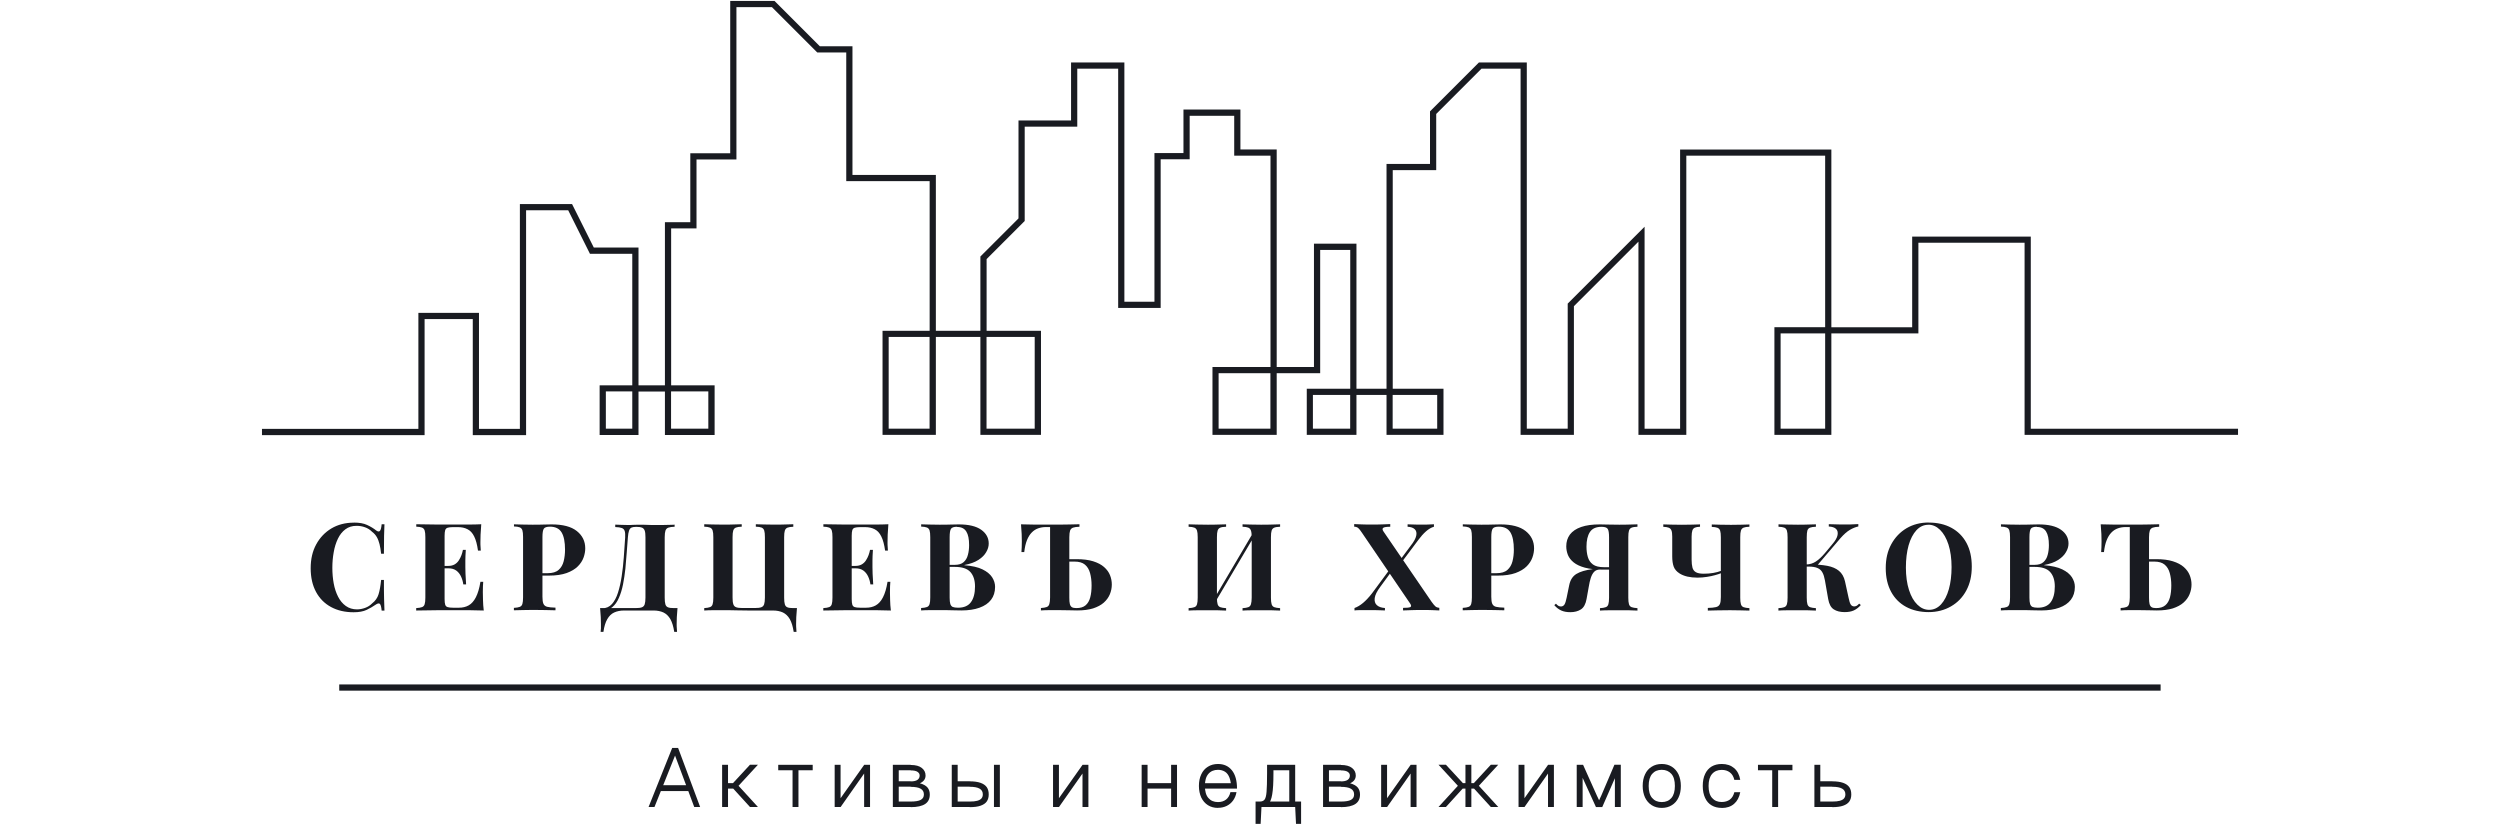 <?xml version="1.0" encoding="UTF-8"?> <svg xmlns="http://www.w3.org/2000/svg" viewBox="0 0 294 97" fill="none"><path d="M79.745 87.956L76.966 94.903H76.272L79.05 87.956H79.745ZM81.162 92.338V93.033H77.608V92.338H81.162ZM79.745 87.956L82.337 94.903H81.642L79.05 87.956H79.745Z" fill="#191B21"></path><path d="M84.921 89.941H85.615V94.903H84.921V89.941ZM86.506 92.097V92.738H84.921V92.097H86.506ZM85.918 92.4L88.198 89.932H89.133L86.853 92.409L89.133 94.903H88.198L85.918 92.4Z" fill="#191B21"></path><path d="M91.52 89.942H95.573V90.583H91.52V89.942ZM93.204 89.942H93.899V94.903H93.204V89.942Z" fill="#191B21"></path><path d="M98.157 89.942H98.852V94.903H98.157V89.942ZM101.622 89.942V90.966L98.852 94.912V93.87L101.622 89.951V89.942ZM101.622 89.942H102.317V94.903H101.622V89.942Z" fill="#191B21"></path><path d="M104.998 89.942H105.692V94.903H104.998V89.942ZM107.1 89.942V90.583H104.998V89.942H107.1ZM107.1 91.875V92.516H104.998V91.875H107.1ZM107.1 94.262V94.903H104.998V94.262H107.1ZM107.1 94.262C107.634 94.262 108.026 94.2 108.275 94.066C108.525 93.933 108.65 93.719 108.65 93.425C108.65 93.131 108.525 92.899 108.275 92.757C108.026 92.605 107.634 92.534 107.1 92.534V91.892C107.465 91.892 107.732 91.83 107.901 91.706C108.07 91.581 108.151 91.412 108.151 91.198C108.151 91.028 108.07 90.886 107.901 90.77C107.732 90.654 107.465 90.601 107.1 90.601V89.96C107.67 89.96 108.106 90.076 108.4 90.307C108.694 90.539 108.846 90.832 108.846 91.198C108.846 91.403 108.792 91.581 108.676 91.741C108.561 91.892 108.4 92.017 108.177 92.115C108.605 92.231 108.899 92.4 109.077 92.614C109.255 92.828 109.344 93.104 109.344 93.433C109.344 93.932 109.166 94.306 108.801 94.547C108.436 94.787 107.874 94.921 107.1 94.921V94.28V94.262Z" fill="#191B21"></path><path d="M111.927 89.942H112.622V94.903H111.927V89.942ZM114.038 91.875V92.516H111.936V91.875H114.038ZM114.038 94.262V94.903H111.936V94.262H114.038ZM114.038 94.262C114.404 94.262 114.698 94.235 114.92 94.173C115.143 94.111 115.312 94.022 115.419 93.897C115.526 93.772 115.579 93.612 115.579 93.416C115.579 93.122 115.455 92.89 115.206 92.748C114.956 92.596 114.564 92.525 114.029 92.525V91.884C114.555 91.884 114.983 91.946 115.312 92.062C115.642 92.178 115.882 92.347 116.043 92.57C116.194 92.792 116.274 93.077 116.274 93.425C116.274 93.772 116.194 94.031 116.043 94.253C115.891 94.476 115.642 94.636 115.312 94.752C114.983 94.868 114.555 94.921 114.029 94.921V94.28L114.038 94.262ZM117.584 89.942V94.903H116.889V89.942H117.584Z" fill="#191B21"></path><path d="M123.837 89.942H124.531V94.903H123.837V89.942ZM127.301 89.942V90.966L124.531 94.912V93.87L127.301 89.951V89.942ZM127.301 89.942H127.996V94.903H127.301V89.942Z" fill="#191B21"></path><path d="M134.258 89.942H134.952V94.903H134.258V89.942ZM138.231 92.097V92.739H134.258V92.097H138.231ZM137.723 89.942H138.417V94.903H137.723V89.942Z" fill="#191B21"></path><path d="M143.237 95.01C142.782 95.01 142.391 94.903 142.052 94.689C141.714 94.476 141.455 94.173 141.268 93.79C141.09 93.398 140.992 92.944 140.992 92.427C140.992 91.91 141.081 91.456 141.268 91.064C141.446 90.672 141.714 90.37 142.052 90.165C142.391 89.951 142.782 89.844 143.237 89.844C143.931 89.844 144.475 90.093 144.875 90.592C145.276 91.091 145.472 91.812 145.472 92.739H144.778C144.778 92.213 144.715 91.795 144.59 91.465C144.466 91.135 144.288 90.895 144.056 90.752C143.825 90.61 143.557 90.53 143.237 90.53C142.764 90.53 142.381 90.69 142.105 91.011C141.829 91.332 141.696 91.803 141.696 92.427C141.696 93.05 141.829 93.531 142.105 93.843C142.381 94.164 142.756 94.324 143.237 94.324C143.611 94.324 143.931 94.227 144.181 94.031C144.43 93.835 144.608 93.549 144.697 93.157H145.41C145.348 93.531 145.214 93.852 145.018 94.129C144.822 94.404 144.573 94.618 144.27 94.77C143.967 94.921 143.619 95.001 143.237 95.001V95.01ZM141.339 92.106H145.081L145.454 92.739H141.331V92.106H141.339Z" fill="#191B21"></path><path d="M147.655 94.262H153.008V96.889H152.411L152.313 94.903H148.349L148.251 96.889H147.655V94.262ZM148.153 94.262C148.412 94.262 148.599 94.182 148.714 94.031C148.83 93.879 148.911 93.576 148.946 93.131C148.982 92.685 149.008 91.955 149.008 90.93V89.942H149.757V90.93C149.757 92.026 149.712 92.846 149.614 93.407C149.525 93.968 149.365 94.351 149.142 94.574C148.919 94.796 148.59 94.903 148.162 94.903V94.262H148.153ZM152.126 89.942V90.583H149.008V89.942H152.126ZM151.618 89.942H152.313V94.903H151.618V89.942Z" fill="#191B21"></path><path d="M155.591 89.942H156.286V94.903H155.591V89.942ZM157.693 89.942V90.583H155.591V89.942H157.693ZM157.693 91.875V92.516H155.591V91.875H157.693ZM157.693 94.262V94.903H155.591V94.262H157.693ZM157.693 94.262C158.228 94.262 158.619 94.2 158.869 94.066C159.118 93.933 159.243 93.719 159.243 93.425C159.243 93.131 159.118 92.899 158.869 92.757C158.619 92.605 158.228 92.534 157.693 92.534V91.892C158.059 91.892 158.326 91.83 158.495 91.706C158.664 91.581 158.744 91.412 158.744 91.198C158.744 91.028 158.664 90.886 158.495 90.77C158.326 90.654 158.059 90.601 157.693 90.601V89.96C158.263 89.96 158.7 90.076 158.994 90.307C159.287 90.539 159.439 90.832 159.439 91.198C159.439 91.403 159.386 91.581 159.27 91.741C159.154 91.892 158.994 92.017 158.771 92.115C159.198 92.231 159.493 92.4 159.671 92.614C159.849 92.828 159.938 93.104 159.938 93.433C159.938 93.932 159.76 94.306 159.394 94.547C159.029 94.787 158.468 94.921 157.693 94.921V94.28V94.262Z" fill="#191B21"></path><path d="M162.423 89.942H163.118V94.903H162.423V89.942ZM165.888 89.942V90.966L163.118 94.912V93.87L165.888 89.951V89.942ZM165.888 89.942H166.583V94.903H165.888V89.942Z" fill="#191B21"></path><path d="M169.166 94.903L171.446 92.409L169.166 89.932H170.039L172.319 92.4L170.039 94.903H169.166ZM173.031 92.738H171.74V92.097H173.031V92.738ZM172.337 89.941H173.031V94.903H172.337V89.941ZM172.337 94.903V89.941H173.031V94.903H172.337ZM173.628 92.097V92.738H172.337V92.097H173.628ZM173.041 92.4L175.321 89.932H176.194L173.913 92.409L176.194 94.903H175.321L173.041 92.4Z" fill="#191B21"></path><path d="M178.581 89.942H179.275V94.903H178.581V89.942ZM182.046 89.942V90.966L179.275 94.912V93.87L182.046 89.951V89.942ZM182.046 89.942H182.74V94.903H182.046V89.942Z" fill="#191B21"></path><path d="M185.422 89.941H186.17L187.791 93.558L188.432 94.911H187.684L185.422 89.95V89.941ZM185.422 89.941H186.117V94.903H185.422V89.941ZM187.684 94.903L188.316 93.549L189.857 89.932H190.606L188.432 94.894H187.684V94.903ZM189.911 89.941H190.606V94.903H189.911V89.941Z" fill="#191B21"></path><path d="M195.425 95.01C194.97 95.01 194.578 94.903 194.24 94.689C193.902 94.476 193.643 94.173 193.456 93.79C193.278 93.398 193.18 92.944 193.18 92.427C193.18 91.91 193.269 91.456 193.456 91.064C193.635 90.672 193.902 90.37 194.24 90.165C194.578 89.951 194.97 89.844 195.425 89.844C195.879 89.844 196.271 89.951 196.609 90.165C196.948 90.379 197.206 90.681 197.393 91.064C197.571 91.456 197.669 91.91 197.669 92.427C197.669 92.944 197.581 93.398 197.393 93.79C197.215 94.182 196.948 94.485 196.609 94.689C196.271 94.903 195.879 95.01 195.425 95.01ZM195.425 94.324C195.906 94.324 196.28 94.164 196.556 93.843C196.832 93.523 196.966 93.05 196.966 92.427C196.966 91.803 196.832 91.323 196.556 91.011C196.28 90.699 195.906 90.53 195.425 90.53C194.944 90.53 194.57 90.69 194.293 91.011C194.018 91.332 193.884 91.803 193.884 92.427C193.884 93.05 194.018 93.531 194.293 93.843C194.57 94.164 194.944 94.324 195.425 94.324Z" fill="#191B21"></path><path d="M202.479 95.01C202.025 95.01 201.624 94.912 201.294 94.716C200.956 94.52 200.698 94.227 200.519 93.835C200.341 93.451 200.244 92.979 200.244 92.427C200.244 91.875 200.333 91.412 200.519 91.02C200.698 90.637 200.956 90.343 201.294 90.138C201.633 89.942 202.025 89.844 202.479 89.844C203.067 89.844 203.548 90.004 203.931 90.325C204.305 90.646 204.554 91.109 204.653 91.715H203.958C203.869 91.323 203.69 91.029 203.432 90.833C203.174 90.637 202.862 90.539 202.47 90.539C201.998 90.539 201.615 90.699 201.339 91.02C201.063 91.341 200.929 91.803 200.929 92.427C200.929 93.05 201.063 93.523 201.339 93.835C201.615 94.155 201.989 94.316 202.47 94.316C202.853 94.316 203.174 94.218 203.432 94.031C203.69 93.835 203.86 93.549 203.958 93.166H204.653C204.537 93.763 204.296 94.218 203.922 94.538C203.548 94.859 203.067 95.019 202.479 95.019V95.01Z" fill="#191B21"></path><path d="M206.737 89.942H210.79V90.583H206.737V89.942ZM208.412 89.942H209.107V94.903H208.412V89.942Z" fill="#191B21"></path><path d="M213.373 89.942H214.067V94.903H213.373V89.942ZM215.475 91.875V92.516H213.373V91.875H215.475ZM215.475 94.262V94.903H213.373V94.262H215.475ZM215.475 94.262C215.84 94.262 216.134 94.235 216.357 94.173C216.579 94.111 216.749 94.022 216.856 93.897C216.963 93.772 217.016 93.612 217.016 93.416C217.016 93.122 216.891 92.89 216.642 92.748C216.393 92.596 216 92.525 215.466 92.525V91.884C215.992 91.884 216.419 91.946 216.749 92.062C217.078 92.178 217.319 92.347 217.479 92.57C217.631 92.792 217.711 93.077 217.711 93.425C217.711 93.772 217.631 94.031 217.479 94.253C217.328 94.476 217.078 94.636 216.749 94.752C216.419 94.868 215.992 94.921 215.466 94.921V94.28L215.475 94.262Z" fill="#191B21"></path><path d="M41.613 61.455C42.245 61.455 42.762 61.544 43.163 61.731C43.573 61.919 43.929 62.132 44.241 62.382C44.428 62.524 44.579 62.542 44.677 62.435C44.775 62.328 44.846 62.07 44.882 61.651H45.212C45.194 62.025 45.176 62.471 45.167 63.005C45.158 63.54 45.149 64.234 45.149 65.116H44.82C44.775 64.68 44.713 64.306 44.633 63.994C44.553 63.682 44.455 63.406 44.321 63.175C44.187 62.934 44 62.72 43.751 62.533C43.51 62.292 43.234 62.114 42.922 62.008C42.611 61.892 42.281 61.838 41.934 61.838C41.417 61.838 40.981 61.972 40.615 62.248C40.25 62.524 39.956 62.889 39.733 63.361C39.511 63.825 39.342 64.359 39.244 64.947C39.137 65.535 39.084 66.141 39.084 66.773C39.084 67.406 39.137 68.029 39.244 68.608C39.35 69.196 39.529 69.721 39.76 70.175C39.992 70.63 40.295 70.995 40.669 71.262C41.043 71.529 41.48 71.663 41.987 71.663C42.299 71.663 42.62 71.601 42.94 71.485C43.261 71.369 43.537 71.191 43.76 70.96C44.134 70.674 44.383 70.318 44.517 69.891C44.651 69.463 44.748 68.902 44.82 68.198H45.149C45.149 69.107 45.149 69.837 45.167 70.398C45.176 70.96 45.194 71.422 45.212 71.805H44.882C44.846 71.396 44.775 71.138 44.686 71.031C44.597 70.924 44.446 70.942 44.232 71.075C43.876 71.325 43.502 71.538 43.109 71.725C42.718 71.912 42.201 72.001 41.586 72.001C40.571 72.001 39.689 71.797 38.932 71.387C38.175 70.977 37.587 70.389 37.168 69.615C36.75 68.84 36.536 67.913 36.536 66.826C36.536 65.74 36.75 64.822 37.186 64.021C37.623 63.219 38.219 62.596 38.977 62.141C39.733 61.696 40.606 61.464 41.604 61.464L41.613 61.455Z" fill="#191B21"></path><path d="M56.595 61.66C56.559 62.079 56.533 62.489 56.515 62.88C56.497 63.273 56.497 63.575 56.497 63.78C56.497 63.967 56.497 64.154 56.515 64.323C56.524 64.493 56.533 64.635 56.542 64.751H56.212C56.114 64.056 55.972 63.504 55.767 63.094C55.571 62.684 55.304 62.4 54.983 62.239C54.662 62.07 54.288 61.99 53.861 61.99H53.273C52.997 61.99 52.783 62.017 52.641 62.061C52.498 62.106 52.4 62.204 52.355 62.346C52.311 62.489 52.284 62.711 52.284 63.005V70.452C52.284 70.746 52.311 70.969 52.355 71.111C52.4 71.254 52.498 71.352 52.641 71.396C52.783 71.441 52.997 71.467 53.273 71.467H53.977C54.404 71.467 54.787 71.378 55.117 71.191C55.446 71.004 55.731 70.692 55.963 70.238C56.194 69.793 56.373 69.187 56.497 68.421H56.827C56.8 68.724 56.782 69.124 56.782 69.624C56.782 69.846 56.782 70.149 56.8 70.55C56.809 70.951 56.836 71.369 56.889 71.797C56.399 71.779 55.856 71.77 55.241 71.761C54.627 71.761 54.083 71.761 53.611 71.761H52.694C52.32 71.761 51.919 71.761 51.491 71.761C51.064 71.761 50.627 71.77 50.191 71.779C49.755 71.779 49.336 71.788 48.944 71.797V71.512C49.247 71.494 49.478 71.458 49.63 71.396C49.781 71.343 49.888 71.227 49.941 71.049C49.995 70.879 50.022 70.621 50.022 70.274V63.175C50.022 62.818 49.995 62.56 49.941 62.391C49.888 62.221 49.781 62.106 49.63 62.043C49.469 61.981 49.247 61.945 48.953 61.937V61.651C49.345 61.66 49.763 61.669 50.2 61.669C50.636 61.669 51.073 61.678 51.5 61.687C51.928 61.687 52.328 61.687 52.703 61.687H53.62C54.057 61.687 54.556 61.687 55.117 61.687C55.678 61.687 56.176 61.669 56.613 61.651L56.595 61.66ZM54.359 66.55V66.835H51.856V66.55H54.359ZM54.778 64.662C54.742 65.206 54.725 65.624 54.725 65.909C54.725 66.194 54.725 66.461 54.725 66.693C54.725 66.924 54.725 67.192 54.742 67.477C54.752 67.762 54.778 68.18 54.814 68.724H54.484C54.44 68.394 54.35 68.082 54.217 67.797C54.083 67.513 53.905 67.281 53.665 67.103C53.424 66.924 53.112 66.835 52.738 66.835V66.55C53.023 66.55 53.264 66.488 53.469 66.372C53.665 66.257 53.834 66.096 53.959 65.9C54.083 65.704 54.19 65.499 54.27 65.277C54.35 65.054 54.404 64.849 54.44 64.662H54.769H54.778Z" fill="#191B21"></path><path d="M60.443 61.66C60.684 61.669 61.005 61.678 61.405 61.687C61.815 61.696 62.216 61.705 62.617 61.705C63.071 61.705 63.516 61.705 63.944 61.687C64.371 61.678 64.674 61.669 64.861 61.669C66.189 61.669 67.177 61.928 67.836 62.453C68.496 62.979 68.825 63.656 68.825 64.484C68.825 64.831 68.763 65.188 68.629 65.562C68.496 65.936 68.273 66.283 67.952 66.604C67.632 66.924 67.195 67.183 66.643 67.388C66.091 67.584 65.396 67.691 64.549 67.691H63.089V67.406H64.407C64.968 67.406 65.396 67.281 65.69 67.022C65.984 66.764 66.18 66.426 66.287 66.007C66.393 65.588 66.447 65.134 66.447 64.644C66.447 63.736 66.313 63.059 66.046 62.614C65.779 62.168 65.325 61.937 64.674 61.937C64.3 61.937 64.059 62.017 63.953 62.177C63.846 62.337 63.792 62.667 63.792 63.166V70.176C63.792 70.55 63.828 70.826 63.908 71.004C63.988 71.182 64.131 71.307 64.353 71.361C64.576 71.414 64.897 71.45 65.325 71.459V71.77C65.031 71.761 64.647 71.752 64.175 71.743C63.703 71.734 63.214 71.725 62.697 71.725C62.287 71.725 61.886 71.726 61.494 71.743C61.102 71.752 60.746 71.761 60.434 71.77V71.485C60.737 71.467 60.969 71.432 61.12 71.369C61.272 71.316 61.379 71.2 61.432 71.022C61.486 70.853 61.512 70.594 61.512 70.247V63.148C61.512 62.791 61.486 62.533 61.432 62.364C61.379 62.195 61.272 62.079 61.12 62.017C60.96 61.954 60.737 61.919 60.443 61.91V61.625V61.66Z" fill="#191B21"></path><path d="M79.335 61.66V61.945C79.015 61.954 78.766 61.989 78.596 62.052C78.427 62.114 78.32 62.23 78.258 62.399C78.204 62.569 78.169 62.827 78.169 63.183V70.282C78.169 70.629 78.195 70.888 78.249 71.066C78.302 71.244 78.4 71.36 78.561 71.422C78.712 71.485 78.944 71.511 79.246 71.511H79.674C79.638 71.885 79.612 72.242 79.594 72.589C79.576 72.936 79.576 73.195 79.576 73.373C79.576 73.56 79.576 73.738 79.594 73.898C79.603 74.059 79.612 74.192 79.621 74.308H79.291C79.193 73.676 79.042 73.177 78.837 72.812C78.623 72.447 78.356 72.188 78.026 72.028C77.697 71.876 77.305 71.796 76.859 71.796H73.394C72.949 71.796 72.557 71.876 72.228 72.028C71.898 72.18 71.631 72.438 71.417 72.812C71.203 73.177 71.052 73.676 70.963 74.308H70.633C70.651 74.192 70.66 74.059 70.669 73.898C70.669 73.738 70.669 73.569 70.669 73.373C70.669 73.177 70.669 72.928 70.651 72.589C70.633 72.242 70.606 71.885 70.571 71.511H74.74C75.06 71.511 75.309 71.485 75.479 71.422C75.648 71.36 75.755 71.244 75.817 71.066C75.871 70.888 75.906 70.629 75.906 70.282V63.183C75.906 62.827 75.879 62.569 75.817 62.399C75.755 62.23 75.648 62.114 75.505 62.052C75.354 61.989 75.167 61.963 74.927 61.963H74.74C74.543 61.963 74.374 61.989 74.249 62.052C74.125 62.114 74.036 62.23 73.974 62.408C73.911 62.586 73.867 62.844 73.84 63.192C73.795 63.735 73.751 64.323 73.706 64.956C73.662 65.588 73.608 66.221 73.546 66.871C73.475 67.512 73.385 68.126 73.27 68.715C73.154 69.302 72.993 69.828 72.789 70.291C72.593 70.754 72.335 71.12 72.014 71.395C71.693 71.672 71.31 71.805 70.856 71.805V71.529C71.292 71.529 71.666 71.369 71.96 71.039C72.254 70.71 72.495 70.264 72.673 69.703C72.851 69.142 73.002 68.501 73.109 67.779C73.216 67.058 73.305 66.309 73.359 65.526C73.412 64.742 73.466 63.967 73.519 63.21C73.537 62.88 73.519 62.622 73.466 62.453C73.412 62.283 73.305 62.159 73.127 62.096C72.958 62.034 72.7 61.989 72.352 61.98V61.696C72.548 61.705 72.789 61.713 73.065 61.722C73.341 61.731 73.591 61.74 73.822 61.74C74.053 61.74 74.249 61.74 74.463 61.722C74.668 61.705 74.873 61.705 75.087 61.705C75.452 61.705 75.781 61.705 76.076 61.722C76.37 61.74 76.726 61.74 77.135 61.74C77.376 61.74 77.634 61.74 77.919 61.74C78.204 61.74 78.472 61.731 78.721 61.722C78.971 61.722 79.184 61.713 79.362 61.705L79.335 61.66Z" fill="#191B21"></path><path d="M93.293 61.66V61.945C92.99 61.954 92.759 61.99 92.608 62.052C92.456 62.114 92.349 62.23 92.296 62.4C92.242 62.569 92.216 62.827 92.216 63.184V70.282C92.216 70.63 92.242 70.888 92.296 71.067C92.349 71.245 92.447 71.36 92.608 71.423C92.759 71.485 92.99 71.512 93.293 71.512H93.721C93.685 71.886 93.659 72.242 93.641 72.59C93.623 72.937 93.623 73.195 93.623 73.374C93.623 73.561 93.623 73.739 93.641 73.899C93.65 74.059 93.659 74.193 93.668 74.309H93.338C93.24 73.676 93.088 73.177 92.884 72.812C92.67 72.447 92.403 72.189 92.073 72.028C91.743 71.877 91.352 71.797 90.906 71.797H88.047C87.709 71.797 87.272 71.797 86.729 71.779C86.185 71.761 85.633 71.761 85.072 71.761C84.609 71.761 84.172 71.761 83.78 71.761C83.388 71.761 83.059 71.779 82.818 71.797V71.512C83.112 71.494 83.344 71.458 83.495 71.396C83.656 71.343 83.754 71.227 83.807 71.049C83.861 70.879 83.887 70.621 83.887 70.274V63.175C83.887 62.818 83.861 62.56 83.807 62.391C83.754 62.221 83.647 62.106 83.495 62.043C83.335 61.981 83.112 61.945 82.818 61.937V61.651C83.068 61.66 83.388 61.669 83.78 61.678C84.172 61.687 84.609 61.696 85.072 61.696C85.473 61.696 85.865 61.696 86.257 61.678C86.648 61.669 86.969 61.66 87.228 61.651V61.937C86.925 61.945 86.693 61.981 86.541 62.043C86.39 62.106 86.283 62.221 86.23 62.391C86.177 62.56 86.15 62.818 86.15 63.175V70.274C86.15 70.621 86.177 70.879 86.239 71.058C86.292 71.236 86.408 71.352 86.577 71.414C86.746 71.476 86.987 71.503 87.317 71.503H88.786C89.107 71.503 89.356 71.476 89.525 71.414C89.695 71.352 89.802 71.236 89.864 71.058C89.918 70.879 89.953 70.621 89.953 70.274V63.175C89.953 62.818 89.927 62.56 89.873 62.391C89.82 62.221 89.713 62.106 89.561 62.043C89.401 61.981 89.178 61.945 88.884 61.937V61.651C89.134 61.66 89.454 61.669 89.846 61.678C90.238 61.687 90.639 61.696 91.04 61.696C91.494 61.696 91.93 61.696 92.331 61.678C92.732 61.669 93.053 61.66 93.302 61.651L93.293 61.66Z" fill="#191B21"></path><path d="M104.472 61.66C104.436 62.079 104.409 62.489 104.392 62.88C104.374 63.273 104.374 63.575 104.374 63.78C104.374 63.967 104.374 64.154 104.392 64.323C104.401 64.493 104.409 64.635 104.418 64.751H104.089C103.991 64.056 103.849 63.504 103.644 63.094C103.448 62.684 103.18 62.4 102.86 62.239C102.539 62.07 102.165 61.99 101.737 61.99H101.15C100.874 61.99 100.659 62.017 100.517 62.061C100.374 62.106 100.276 62.204 100.232 62.346C100.188 62.489 100.161 62.711 100.161 63.005V70.452C100.161 70.746 100.188 70.969 100.232 71.111C100.276 71.254 100.374 71.352 100.517 71.396C100.659 71.441 100.874 71.467 101.15 71.467H101.853C102.281 71.467 102.664 71.378 102.993 71.191C103.323 71.004 103.608 70.692 103.84 70.238C104.071 69.793 104.249 69.187 104.374 68.421H104.704C104.677 68.724 104.659 69.124 104.659 69.624C104.659 69.846 104.659 70.149 104.677 70.55C104.686 70.951 104.713 71.369 104.766 71.797C104.276 71.779 103.733 71.77 103.118 71.761C102.504 71.761 101.96 71.761 101.488 71.761H100.57C100.197 71.761 99.796 71.761 99.368 71.761C98.941 71.761 98.504 71.77 98.067 71.779C97.631 71.779 97.213 71.788 96.82 71.797V71.512C97.124 71.494 97.355 71.458 97.507 71.396C97.658 71.343 97.765 71.227 97.818 71.049C97.871 70.879 97.898 70.621 97.898 70.274V63.175C97.898 62.818 97.871 62.56 97.818 62.391C97.765 62.221 97.658 62.106 97.507 62.043C97.346 61.981 97.124 61.945 96.829 61.937V61.651C97.222 61.66 97.64 61.669 98.076 61.669C98.513 61.669 98.95 61.678 99.377 61.687C99.805 61.687 100.205 61.687 100.579 61.687H101.497C101.933 61.687 102.432 61.687 102.993 61.687C103.555 61.687 104.053 61.669 104.49 61.651L104.472 61.66ZM102.236 66.55V66.835H99.733V66.55H102.236ZM102.655 64.662C102.619 65.206 102.602 65.624 102.602 65.909C102.602 66.194 102.602 66.461 102.602 66.693C102.602 66.924 102.602 67.192 102.619 67.477C102.628 67.762 102.655 68.18 102.691 68.724H102.361C102.316 68.394 102.227 68.082 102.094 67.797C101.96 67.513 101.782 67.281 101.541 67.103C101.301 66.924 100.989 66.835 100.615 66.835V66.55C100.9 66.55 101.141 66.488 101.346 66.372C101.541 66.257 101.711 66.096 101.835 65.9C101.96 65.704 102.067 65.499 102.147 65.277C102.227 65.054 102.281 64.849 102.316 64.662H102.646H102.655Z" fill="#191B21"></path><path d="M108.32 61.66C108.57 61.669 108.89 61.678 109.291 61.687C109.692 61.696 110.093 61.705 110.493 61.705C110.948 61.705 111.393 61.705 111.821 61.687C112.248 61.678 112.551 61.669 112.738 61.669C113.923 61.669 114.805 61.883 115.392 62.302C115.98 62.72 116.274 63.264 116.274 63.923C116.274 64.261 116.176 64.6 115.972 64.938C115.775 65.286 115.464 65.588 115.045 65.856C114.626 66.123 114.083 66.319 113.415 66.444V66.471C114.315 66.542 115.018 66.702 115.544 66.96C116.07 67.219 116.444 67.53 116.675 67.886C116.907 68.252 117.022 68.626 117.022 69.018C117.022 69.615 116.862 70.123 116.55 70.532C116.239 70.942 115.784 71.254 115.188 71.467C114.6 71.681 113.887 71.788 113.068 71.788C112.836 71.788 112.507 71.788 112.079 71.77C111.651 71.752 111.126 71.752 110.52 71.752C110.102 71.752 109.692 71.752 109.291 71.752C108.89 71.752 108.57 71.77 108.32 71.788V71.503C108.623 71.485 108.855 71.45 109.006 71.387C109.157 71.334 109.264 71.218 109.318 71.04C109.371 70.871 109.398 70.612 109.398 70.265V63.166C109.398 62.809 109.371 62.551 109.318 62.382C109.264 62.213 109.157 62.097 109.006 62.035C108.846 61.972 108.623 61.937 108.329 61.928V61.642L108.32 61.66ZM112.56 61.946C112.186 61.946 111.945 62.026 111.838 62.186C111.731 62.346 111.678 62.676 111.678 63.175V70.274C111.678 70.612 111.705 70.862 111.758 71.031C111.812 71.2 111.91 71.316 112.043 71.378C112.186 71.432 112.391 71.467 112.667 71.467C113.353 71.467 113.861 71.254 114.181 70.817C114.502 70.381 114.662 69.766 114.662 68.965C114.662 68.234 114.475 67.664 114.11 67.263C113.745 66.862 113.13 66.666 112.284 66.666H111.064V66.426H112.293C112.738 66.426 113.085 66.319 113.326 66.105C113.567 65.891 113.736 65.606 113.825 65.25C113.923 64.894 113.967 64.511 113.967 64.101C113.967 63.397 113.861 62.863 113.638 62.507C113.415 62.15 113.059 61.972 112.56 61.972V61.946Z" fill="#191B21"></path><path d="M126.945 61.66V61.945C126.616 61.954 126.358 61.99 126.188 62.052C126.019 62.114 125.903 62.23 125.841 62.4C125.787 62.569 125.752 62.827 125.752 63.184V70.282C125.752 70.603 125.769 70.862 125.814 71.031C125.859 71.209 125.939 71.334 126.055 71.405C126.17 71.476 126.349 71.512 126.58 71.512C127.043 71.512 127.409 71.405 127.667 71.182C127.925 70.96 128.103 70.657 128.21 70.256C128.317 69.864 128.37 69.392 128.37 68.849C128.37 68.305 128.308 67.824 128.192 67.397C128.077 66.969 127.872 66.639 127.587 66.399C127.302 66.159 126.892 66.043 126.366 66.043H125.832C125.645 66.043 125.467 66.043 125.297 66.043C125.128 66.043 124.977 66.043 124.843 66.043L124.825 65.758C125.146 65.758 125.475 65.758 125.787 65.758C126.108 65.758 126.375 65.758 126.598 65.758C127.373 65.758 128.023 65.838 128.558 66.007C129.092 66.176 129.519 66.399 129.84 66.684C130.161 66.969 130.393 67.281 130.535 67.637C130.678 67.993 130.749 68.359 130.749 68.742C130.749 69.142 130.668 69.525 130.517 69.891C130.366 70.256 130.125 70.585 129.804 70.871C129.484 71.156 129.056 71.378 128.548 71.547C128.032 71.708 127.409 71.788 126.669 71.788C126.447 71.788 126.162 71.788 125.805 71.77C125.449 71.761 125.03 71.752 124.567 71.752C124.175 71.752 123.783 71.752 123.382 71.752C122.981 71.752 122.661 71.77 122.412 71.788V71.503C122.706 71.485 122.928 71.45 123.088 71.387C123.24 71.334 123.347 71.218 123.4 71.04C123.454 70.862 123.489 70.612 123.489 70.265V61.981H122.999C122.679 61.981 122.376 62.034 122.091 62.132C121.806 62.23 121.556 62.391 121.334 62.622C121.111 62.845 120.924 63.148 120.772 63.522C120.621 63.896 120.514 64.368 120.452 64.92H120.122C120.149 64.6 120.167 64.172 120.167 63.664C120.167 63.468 120.167 63.175 120.149 62.809C120.131 62.435 120.105 62.052 120.069 61.66C120.585 61.678 121.156 61.687 121.788 61.696C122.42 61.696 122.999 61.696 123.534 61.696H124.549C124.95 61.696 125.36 61.696 125.787 61.678C126.215 61.669 126.598 61.66 126.954 61.651L126.945 61.66Z" fill="#191B21"></path><path d="M144.19 61.66V61.945C143.887 61.954 143.655 61.989 143.504 62.052C143.352 62.114 143.245 62.23 143.192 62.399C143.138 62.569 143.112 62.827 143.112 63.183V70.282C143.112 70.629 143.138 70.879 143.192 71.057C143.245 71.226 143.344 71.342 143.504 71.404C143.655 71.458 143.887 71.502 144.19 71.52V71.805C143.931 71.787 143.611 71.778 143.219 71.77C142.827 71.77 142.435 71.77 142.034 71.77C141.571 71.77 141.135 71.77 140.743 71.77C140.351 71.77 140.021 71.787 139.78 71.805V71.52C140.075 71.502 140.306 71.467 140.458 71.404C140.618 71.351 140.716 71.235 140.769 71.057C140.823 70.888 140.85 70.629 140.85 70.282V63.183C140.85 62.827 140.823 62.569 140.769 62.399C140.716 62.23 140.609 62.114 140.458 62.052C140.297 61.989 140.075 61.954 139.78 61.945V61.66C140.03 61.669 140.351 61.678 140.743 61.687C141.135 61.696 141.571 61.705 142.034 61.705C142.435 61.705 142.827 61.705 143.219 61.687C143.611 61.678 143.931 61.669 144.19 61.66ZM147.476 62.444C147.476 62.64 147.476 62.853 147.494 63.058L142.711 71.146L142.586 70.746L147.485 62.444H147.476ZM150.541 61.66V61.945C150.238 61.954 150.006 61.989 149.855 62.052C149.703 62.114 149.596 62.23 149.543 62.399C149.489 62.569 149.463 62.827 149.463 63.183V70.282C149.463 70.629 149.489 70.879 149.543 71.057C149.596 71.226 149.694 71.342 149.855 71.404C150.006 71.458 150.238 71.502 150.541 71.52V71.805C150.291 71.787 149.97 71.778 149.57 71.77C149.169 71.77 148.741 71.77 148.278 71.77C147.877 71.77 147.476 71.77 147.084 71.77C146.692 71.77 146.363 71.787 146.123 71.805V71.52C146.417 71.502 146.639 71.467 146.799 71.404C146.951 71.351 147.058 71.235 147.111 71.057C147.165 70.879 147.2 70.629 147.2 70.282V63.183C147.2 62.827 147.173 62.569 147.111 62.399C147.058 62.23 146.951 62.114 146.799 62.052C146.648 61.989 146.425 61.954 146.123 61.945V61.66C146.372 61.669 146.692 61.678 147.084 61.687C147.476 61.696 147.877 61.705 148.278 61.705C148.732 61.705 149.169 61.705 149.57 61.687C149.97 61.678 150.291 61.669 150.541 61.66Z" fill="#191B21"></path><path d="M163.492 61.642V61.945C163.065 61.945 162.788 61.99 162.673 62.07C162.557 62.15 162.557 62.292 162.69 62.489L168.356 70.772C168.542 71.04 168.703 71.218 168.81 71.316C168.925 71.413 169.077 71.467 169.264 71.485V71.788C169.077 71.779 168.792 71.77 168.436 71.752C168.071 71.734 167.696 71.734 167.304 71.734C166.877 71.734 166.44 71.734 165.995 71.752C165.55 71.77 165.22 71.779 164.998 71.788V71.485C165.434 71.485 165.719 71.458 165.852 71.396C165.977 71.334 165.977 71.2 165.852 71.004L160.17 62.658C159.992 62.382 159.84 62.194 159.724 62.096C159.608 61.998 159.448 61.945 159.252 61.936V61.633C159.448 61.642 159.742 61.651 160.134 61.669C160.517 61.687 160.909 61.687 161.301 61.687C161.728 61.687 162.147 61.687 162.539 61.669C162.931 61.651 163.251 61.642 163.492 61.633V61.642ZM163.626 66.693C163.661 66.817 163.706 66.942 163.742 67.067L162.308 69.026C161.924 69.543 161.71 69.98 161.666 70.336C161.621 70.692 161.702 70.968 161.916 71.164C162.129 71.36 162.45 71.476 162.869 71.502V71.788C162.735 71.779 162.566 71.77 162.361 71.77C162.156 71.77 161.942 71.761 161.72 71.752C161.497 71.752 161.283 71.752 161.087 71.752H160.606C160.339 71.752 160.089 71.752 159.858 71.752C159.626 71.752 159.439 71.77 159.288 71.788V71.502C159.618 71.387 159.965 71.182 160.303 70.897C160.651 70.603 160.998 70.229 161.363 69.757L163.626 66.693ZM168.631 61.66V61.945C168.32 62.034 168.008 62.212 167.696 62.489C167.385 62.764 167.1 63.085 166.832 63.45L164.517 66.541L164.418 66.167L165.897 64.181C166.262 63.727 166.476 63.335 166.547 63.005C166.619 62.684 166.565 62.426 166.387 62.248C166.209 62.07 165.924 61.963 165.532 61.945V61.66C165.71 61.669 165.915 61.678 166.129 61.678C166.351 61.678 166.565 61.687 166.779 61.696C166.993 61.696 167.18 61.696 167.331 61.696C167.607 61.696 167.857 61.696 168.088 61.678C168.32 61.669 168.507 61.66 168.649 61.651L168.631 61.66Z" fill="#191B21"></path><path d="M172.025 61.66C172.266 61.669 172.587 61.678 172.987 61.687C173.397 61.696 173.798 61.705 174.199 61.705C174.653 61.705 175.098 61.705 175.526 61.687C175.953 61.678 176.256 61.669 176.443 61.669C177.77 61.669 178.759 61.928 179.418 62.453C180.077 62.979 180.407 63.656 180.407 64.484C180.407 64.831 180.345 65.188 180.211 65.562C180.077 65.936 179.855 66.283 179.534 66.604C179.214 66.924 178.777 67.183 178.225 67.388C177.673 67.584 176.978 67.691 176.131 67.691H174.671V67.406H175.989C176.55 67.406 176.978 67.281 177.272 67.022C177.565 66.764 177.762 66.426 177.869 66.007C177.975 65.588 178.029 65.134 178.029 64.644C178.029 63.736 177.895 63.059 177.628 62.614C177.361 62.168 176.906 61.937 176.256 61.937C175.882 61.937 175.642 62.017 175.535 62.177C175.428 62.337 175.375 62.667 175.375 63.166V70.176C175.375 70.55 175.41 70.826 175.49 71.004C175.571 71.182 175.713 71.307 175.935 71.361C176.158 71.414 176.479 71.45 176.906 71.459V71.77C176.613 71.761 176.23 71.752 175.757 71.743C175.285 71.734 174.796 71.725 174.279 71.725C173.869 71.725 173.468 71.726 173.076 71.743C172.685 71.752 172.328 71.761 172.016 71.77V71.485C172.319 71.467 172.551 71.432 172.702 71.369C172.854 71.316 172.96 71.2 173.014 71.022C173.067 70.853 173.094 70.594 173.094 70.247V63.148C173.094 62.791 173.067 62.533 173.014 62.364C172.96 62.195 172.854 62.079 172.702 62.017C172.542 61.954 172.319 61.919 172.025 61.91V61.625V61.66Z" fill="#191B21"></path><path d="M189.742 66.737L189.715 66.978H188.165C187.871 66.978 187.64 67.067 187.47 67.245C187.301 67.423 187.177 67.663 187.078 67.957C186.981 68.26 186.9 68.608 186.838 69.008L186.58 70.442C186.473 71.031 186.259 71.44 185.921 71.663C185.582 71.885 185.163 71.993 184.665 71.993C184.255 71.993 183.899 71.93 183.605 71.796C183.311 71.663 183.035 71.458 182.785 71.164L182.981 70.995C183.079 71.102 183.168 71.182 183.248 71.235C183.328 71.289 183.435 71.316 183.56 71.324C183.738 71.324 183.881 71.244 183.979 71.093C184.077 70.941 184.157 70.674 184.237 70.291L184.54 68.812C184.665 68.198 184.95 67.761 185.386 67.494C185.822 67.227 186.455 67.04 187.274 66.933C187.452 66.906 187.64 66.879 187.818 66.862C187.996 66.844 188.237 66.817 188.539 66.799C188.842 66.773 189.243 66.755 189.751 66.737H189.742ZM192.565 61.66V61.945C192.262 61.954 192.031 61.989 191.88 62.052C191.728 62.114 191.621 62.23 191.568 62.399C191.514 62.569 191.488 62.827 191.488 63.183V70.282C191.488 70.629 191.514 70.879 191.568 71.057C191.621 71.226 191.719 71.342 191.88 71.404C192.031 71.458 192.262 71.502 192.565 71.52V71.805C192.325 71.787 192.004 71.778 191.603 71.77C191.194 71.77 190.766 71.77 190.312 71.77C189.92 71.77 189.528 71.77 189.127 71.77C188.726 71.77 188.406 71.787 188.156 71.805V71.52C188.45 71.502 188.682 71.467 188.833 71.404C188.994 71.351 189.091 71.235 189.145 71.057C189.198 70.879 189.225 70.629 189.225 70.282V63.183C189.225 62.684 189.172 62.355 189.065 62.194C188.958 62.034 188.718 61.954 188.343 61.954C187.693 61.954 187.239 62.159 186.971 62.569C186.704 62.978 186.571 63.548 186.571 64.287C186.571 64.733 186.624 65.143 186.731 65.508C186.838 65.873 187.034 66.167 187.328 66.381C187.622 66.594 188.049 66.701 188.619 66.701H189.849V66.987H188.477C187.631 66.987 186.927 66.906 186.375 66.755C185.822 66.603 185.386 66.398 185.065 66.14C184.745 65.882 184.522 65.588 184.388 65.267C184.264 64.947 184.192 64.608 184.192 64.252C184.192 63.709 184.335 63.245 184.629 62.853C184.923 62.471 185.359 62.176 185.947 61.972C186.535 61.767 187.274 61.669 188.156 61.669C188.334 61.669 188.637 61.669 189.065 61.687C189.492 61.696 189.938 61.705 190.401 61.705C190.802 61.705 191.202 61.705 191.612 61.687C192.022 61.678 192.343 61.669 192.574 61.66H192.565Z" fill="#191B21"></path><path d="M199.923 61.66V61.945C199.655 61.954 199.451 61.989 199.317 62.052C199.174 62.114 199.077 62.221 199.023 62.382C198.97 62.542 198.934 62.782 198.934 63.103V65.82C198.934 66.194 198.97 66.496 199.032 66.746C199.095 66.987 199.228 67.174 199.433 67.289C199.629 67.405 199.941 67.468 200.35 67.468C200.76 67.468 201.117 67.441 201.473 67.379C201.829 67.316 202.132 67.236 202.381 67.138V67.414C202.212 67.485 201.981 67.556 201.696 67.637C201.41 67.717 201.09 67.788 200.733 67.841C200.377 67.895 200.012 67.931 199.629 67.931C199.192 67.931 198.792 67.886 198.427 67.806C198.061 67.717 197.758 67.592 197.509 67.432C197.179 67.218 196.948 66.96 196.832 66.648C196.716 66.336 196.654 65.927 196.654 65.428V63.112C196.654 62.791 196.627 62.551 196.565 62.39C196.502 62.23 196.405 62.123 196.253 62.061C196.101 61.998 195.888 61.963 195.603 61.954V61.669C195.834 61.678 196.155 61.687 196.565 61.696C196.975 61.705 197.384 61.713 197.794 61.713C198.204 61.713 198.613 61.713 198.996 61.696C199.38 61.687 199.682 61.678 199.914 61.669L199.923 61.66ZM205.731 61.66V61.945C205.428 61.954 205.196 61.989 205.044 62.052C204.893 62.114 204.786 62.23 204.733 62.399C204.679 62.569 204.653 62.827 204.653 63.183V70.282C204.653 70.629 204.679 70.879 204.733 71.057C204.786 71.235 204.884 71.342 205.044 71.404C205.196 71.458 205.428 71.502 205.731 71.52V71.805C205.419 71.796 205.062 71.787 204.661 71.778C204.269 71.77 203.86 71.761 203.45 71.761C202.942 71.761 202.462 71.761 201.989 71.778C201.526 71.787 201.143 71.796 200.84 71.805V71.493C201.259 71.485 201.579 71.449 201.802 71.395C202.025 71.342 202.176 71.218 202.256 71.039C202.337 70.861 202.372 70.585 202.372 70.211V63.201C202.372 62.844 202.345 62.586 202.292 62.417C202.239 62.248 202.132 62.132 201.981 62.07C201.82 62.007 201.597 61.972 201.304 61.963V61.678C201.553 61.687 201.874 61.696 202.274 61.705C202.675 61.713 203.103 61.722 203.566 61.722C203.967 61.722 204.359 61.722 204.75 61.705C205.143 61.696 205.463 61.687 205.721 61.678L205.731 61.66Z" fill="#191B21"></path><path d="M213.551 61.66V61.945C213.248 61.954 213.017 61.989 212.856 62.052C212.696 62.114 212.598 62.23 212.544 62.399C212.5 62.569 212.473 62.827 212.473 63.183V70.282C212.473 70.63 212.5 70.879 212.553 71.057C212.607 71.227 212.705 71.342 212.865 71.405C213.017 71.458 213.248 71.503 213.551 71.52V71.805C213.293 71.788 212.972 71.779 212.58 71.77C212.188 71.77 211.796 71.77 211.395 71.77C210.941 71.77 210.505 71.77 210.104 71.77C209.694 71.77 209.374 71.788 209.142 71.805V71.52C209.445 71.503 209.676 71.467 209.828 71.405C209.979 71.351 210.086 71.236 210.139 71.057C210.193 70.888 210.22 70.63 210.22 70.282V63.183C210.22 62.827 210.193 62.569 210.139 62.399C210.086 62.23 209.979 62.114 209.828 62.052C209.667 61.989 209.445 61.954 209.151 61.945V61.66C209.391 61.669 209.712 61.678 210.113 61.687C210.523 61.696 210.95 61.705 211.404 61.705C211.805 61.705 212.197 61.705 212.589 61.687C212.981 61.678 213.302 61.669 213.56 61.66H213.551ZM212.892 66.381C213.658 66.381 214.317 66.434 214.887 66.541C215.457 66.648 215.911 66.844 216.259 67.129C216.606 67.414 216.847 67.824 216.971 68.367L217.39 70.282C217.47 70.674 217.55 70.942 217.648 71.093C217.746 71.244 217.889 71.316 218.076 71.316C218.192 71.307 218.29 71.271 218.37 71.227C218.45 71.173 218.539 71.093 218.637 70.986L218.833 71.155C218.575 71.44 218.298 71.654 218.005 71.788C217.711 71.921 217.355 71.984 216.927 71.984C216.41 71.984 215.983 71.877 215.653 71.663C215.315 71.449 215.101 71.04 214.994 70.443L214.611 68.251C214.54 67.868 214.451 67.557 214.317 67.325C214.192 67.085 213.996 66.906 213.738 66.799C213.48 66.684 213.124 66.63 212.66 66.63H212.099V66.39H212.883L212.892 66.381ZM212.42 66.621V66.381C212.829 66.372 213.203 66.256 213.533 66.043C213.863 65.829 214.228 65.499 214.611 65.045L215.457 64.029C215.831 63.602 216.045 63.228 216.099 62.916C216.152 62.604 216.099 62.364 215.911 62.194C215.733 62.025 215.448 61.936 215.065 61.918V61.642C215.297 61.651 215.519 61.66 215.742 61.66C215.965 61.66 216.188 61.669 216.419 61.678C216.651 61.678 216.9 61.678 217.176 61.678C217.452 61.678 217.72 61.678 217.942 61.66C218.165 61.651 218.361 61.642 218.539 61.633V61.91C218.227 61.981 217.898 62.105 217.55 62.31C217.203 62.515 216.838 62.836 216.446 63.281L213.613 66.603H212.429L212.42 66.621Z" fill="#191B21"></path><path d="M226.832 61.455C227.847 61.455 228.729 61.66 229.486 62.07C230.243 62.48 230.831 63.068 231.25 63.834C231.668 64.6 231.882 65.535 231.882 66.63C231.882 67.726 231.668 68.635 231.241 69.436C230.813 70.238 230.216 70.861 229.441 71.307C228.675 71.752 227.794 71.984 226.814 71.984C225.834 71.984 224.917 71.779 224.16 71.369C223.403 70.959 222.815 70.371 222.396 69.597C221.977 68.822 221.763 67.895 221.763 66.808C221.763 65.722 221.977 64.804 222.414 64.003C222.85 63.201 223.447 62.578 224.204 62.123C224.961 61.678 225.834 61.446 226.832 61.446V61.455ZM226.769 61.714C226.235 61.714 225.772 61.927 225.371 62.355C224.979 62.782 224.667 63.379 224.453 64.127C224.24 64.885 224.133 65.757 224.133 66.746C224.133 67.735 224.257 68.635 224.498 69.383C224.738 70.131 225.068 70.71 225.487 71.111C225.905 71.52 226.359 71.716 226.867 71.716C227.402 71.716 227.865 71.503 228.266 71.075C228.658 70.647 228.97 70.051 229.183 69.294C229.397 68.537 229.504 67.663 229.504 66.684C229.504 65.704 229.379 64.778 229.139 64.038C228.898 63.299 228.569 62.72 228.15 62.31C227.731 61.901 227.277 61.705 226.769 61.705V61.714Z" fill="#191B21"></path><path d="M235.303 61.66C235.552 61.669 235.873 61.678 236.274 61.687C236.674 61.696 237.075 61.705 237.476 61.705C237.93 61.705 238.376 61.705 238.803 61.687C239.231 61.678 239.534 61.669 239.721 61.669C240.905 61.669 241.787 61.883 242.375 62.302C242.963 62.72 243.257 63.264 243.257 63.923C243.257 64.261 243.159 64.6 242.954 64.938C242.758 65.286 242.446 65.588 242.028 65.856C241.609 66.123 241.066 66.319 240.398 66.444V66.471C241.297 66.542 242.001 66.702 242.526 66.96C243.052 67.219 243.426 67.53 243.658 67.886C243.889 68.252 244.005 68.626 244.005 69.018C244.005 69.615 243.845 70.123 243.533 70.532C243.221 70.942 242.767 71.254 242.17 71.467C241.583 71.681 240.87 71.788 240.05 71.788C239.819 71.788 239.489 71.788 239.061 71.77C238.634 71.752 238.108 71.752 237.503 71.752C237.084 71.752 236.674 71.752 236.274 71.752C235.873 71.752 235.552 71.77 235.303 71.788V71.503C235.606 71.485 235.837 71.45 235.988 71.387C236.14 71.334 236.247 71.218 236.3 71.04C236.354 70.871 236.381 70.612 236.381 70.265V63.166C236.381 62.809 236.354 62.551 236.3 62.382C236.247 62.213 236.14 62.097 235.988 62.035C235.828 61.972 235.606 61.937 235.312 61.928V61.642L235.303 61.66ZM239.542 61.946C239.168 61.946 238.928 62.026 238.821 62.186C238.714 62.346 238.661 62.676 238.661 63.175V70.274C238.661 70.612 238.688 70.862 238.741 71.031C238.794 71.2 238.893 71.316 239.026 71.378C239.168 71.432 239.374 71.467 239.649 71.467C240.335 71.467 240.843 71.254 241.164 70.817C241.484 70.381 241.645 69.766 241.645 68.965C241.645 68.234 241.458 67.664 241.093 67.263C240.727 66.862 240.113 66.666 239.267 66.666H238.046V66.426H239.275C239.721 66.426 240.068 66.319 240.309 66.105C240.549 65.891 240.719 65.606 240.808 65.25C240.905 64.894 240.95 64.511 240.95 64.101C240.95 63.397 240.843 62.863 240.62 62.507C240.398 62.15 240.042 61.972 239.542 61.972V61.946Z" fill="#191B21"></path><path d="M253.92 61.66V61.945C253.59 61.954 253.33 61.99 253.162 62.052C252.993 62.114 252.877 62.23 252.815 62.4C252.76 62.569 252.725 62.827 252.725 63.184V70.282C252.725 70.603 252.743 70.862 252.787 71.031C252.833 71.209 252.912 71.334 253.028 71.405C253.145 71.476 253.322 71.512 253.553 71.512C254.018 71.512 254.382 71.405 254.64 71.182C254.898 70.96 255.077 70.657 255.185 70.256C255.29 69.864 255.345 69.392 255.345 68.849C255.345 68.305 255.282 67.824 255.165 67.397C255.05 66.969 254.845 66.639 254.56 66.399C254.275 66.159 253.865 66.043 253.34 66.043H252.805C252.618 66.043 252.44 66.043 252.27 66.043C252.102 66.043 251.95 66.043 251.817 66.043L251.8 65.758C252.12 65.758 252.45 65.758 252.76 65.758C253.083 65.758 253.35 65.758 253.572 65.758C254.347 65.758 254.998 65.838 255.53 66.007C256.065 66.176 256.493 66.399 256.815 66.684C257.135 66.969 257.365 67.281 257.507 67.637C257.65 67.993 257.723 68.359 257.723 68.742C257.723 69.142 257.642 69.525 257.49 69.891C257.34 70.256 257.1 70.585 256.777 70.871C256.457 71.156 256.03 71.378 255.523 71.547C255.005 71.708 254.382 71.788 253.643 71.788C253.42 71.788 253.135 71.788 252.78 71.77C252.423 71.761 252.005 71.752 251.54 71.752C251.15 71.752 250.757 71.752 250.355 71.752C249.955 71.752 249.635 71.77 249.385 71.788V71.503C249.679 71.485 249.902 71.45 250.062 71.387C250.213 71.334 250.32 71.218 250.375 71.04C250.428 70.862 250.463 70.612 250.463 70.265V61.981H249.973C249.652 61.981 249.35 62.034 249.065 62.132C248.78 62.23 248.53 62.391 248.307 62.622C248.085 62.845 247.898 63.148 247.746 63.522C247.595 63.896 247.488 64.368 247.425 64.92H247.096C247.123 64.6 247.141 64.172 247.141 63.664C247.141 63.468 247.141 63.175 247.123 62.809C247.105 62.435 247.078 62.052 247.042 61.66C247.559 61.678 248.129 61.687 248.762 61.696C249.394 61.696 249.973 61.696 250.507 61.696H251.523C251.923 61.696 252.333 61.696 252.76 61.678C253.188 61.669 253.572 61.66 253.928 61.651L253.92 61.66Z" fill="#191B21"></path><path d="M254.088 80.49H39.894V81.221H254.088V80.49Z" fill="#191B21"></path><path d="M263.192 51.141H238.091V28.543H225.603V39.205H215.368V51.141H208.67V38.475H214.638V18.309H198.311V51.141H192.681V28.419L185.092 36.008V51.141H178.821V8.074H174.225L168.899 13.401V20.01H163.786V45.717H169.754V51.141H163.055V46.447H159.519V51.141H153.676V45.717H158.789V29.39H155.253V43.891H150.14V51.141H142.587V43.16H149.41V18.309H145.143V13.615H139.905V18.727H136.494V36.212H131.497V8.074H126.687V14.897H120.505V25.987L116.025 30.467V38.903H122.42V51.141H115.294V39.624H110.057V51.141H103.786V38.903H109.326V21.302H99.519V6.168H96.108L90.781 0.841H86.604V18.754H81.91V26.86H78.926V45.316H84.039V51.159H78.195V46.046H75.087V51.159H70.517V45.316H74.356V29.844H69.377L66.821 24.731H61.868V51.168H55.598V37.522H49.932V51.168H30.808V50.438H49.202V36.791H56.328V50.438H61.138V24H67.275L69.832 29.113H75.087V45.316H78.195V26.129H81.18V18.024H85.874V0.111H91.085L96.411 5.438H100.25V20.571H110.057V38.903H115.294V30.164L119.775 25.684V14.167H125.957V7.344H132.227V35.482H135.763V17.997H139.175V12.884H145.873V17.578H150.14V43.16H154.522V28.659H159.519V45.717H163.055V19.28H168.168V13.098L173.923 7.344H179.552V50.411H184.362V35.705L193.403 26.664V50.419H197.58V17.587H215.368V38.484H224.872V27.822H238.821V50.419H263.192V51.15V51.141ZM209.4 50.411H214.638V39.205H209.4V50.411ZM163.777 50.411H169.014V46.447H163.777V50.411ZM154.398 50.411H158.78V46.447H154.398V50.411ZM143.308 50.411H149.4V43.891H143.308V50.411ZM116.016 50.411H121.681V39.624H116.016V50.411ZM104.508 50.411H109.318V39.624H104.508V50.411ZM78.917 50.411H83.299V46.028H78.917V50.411ZM71.248 50.411H74.356V46.028H71.248V50.411Z" fill="#191B21"></path></svg> 